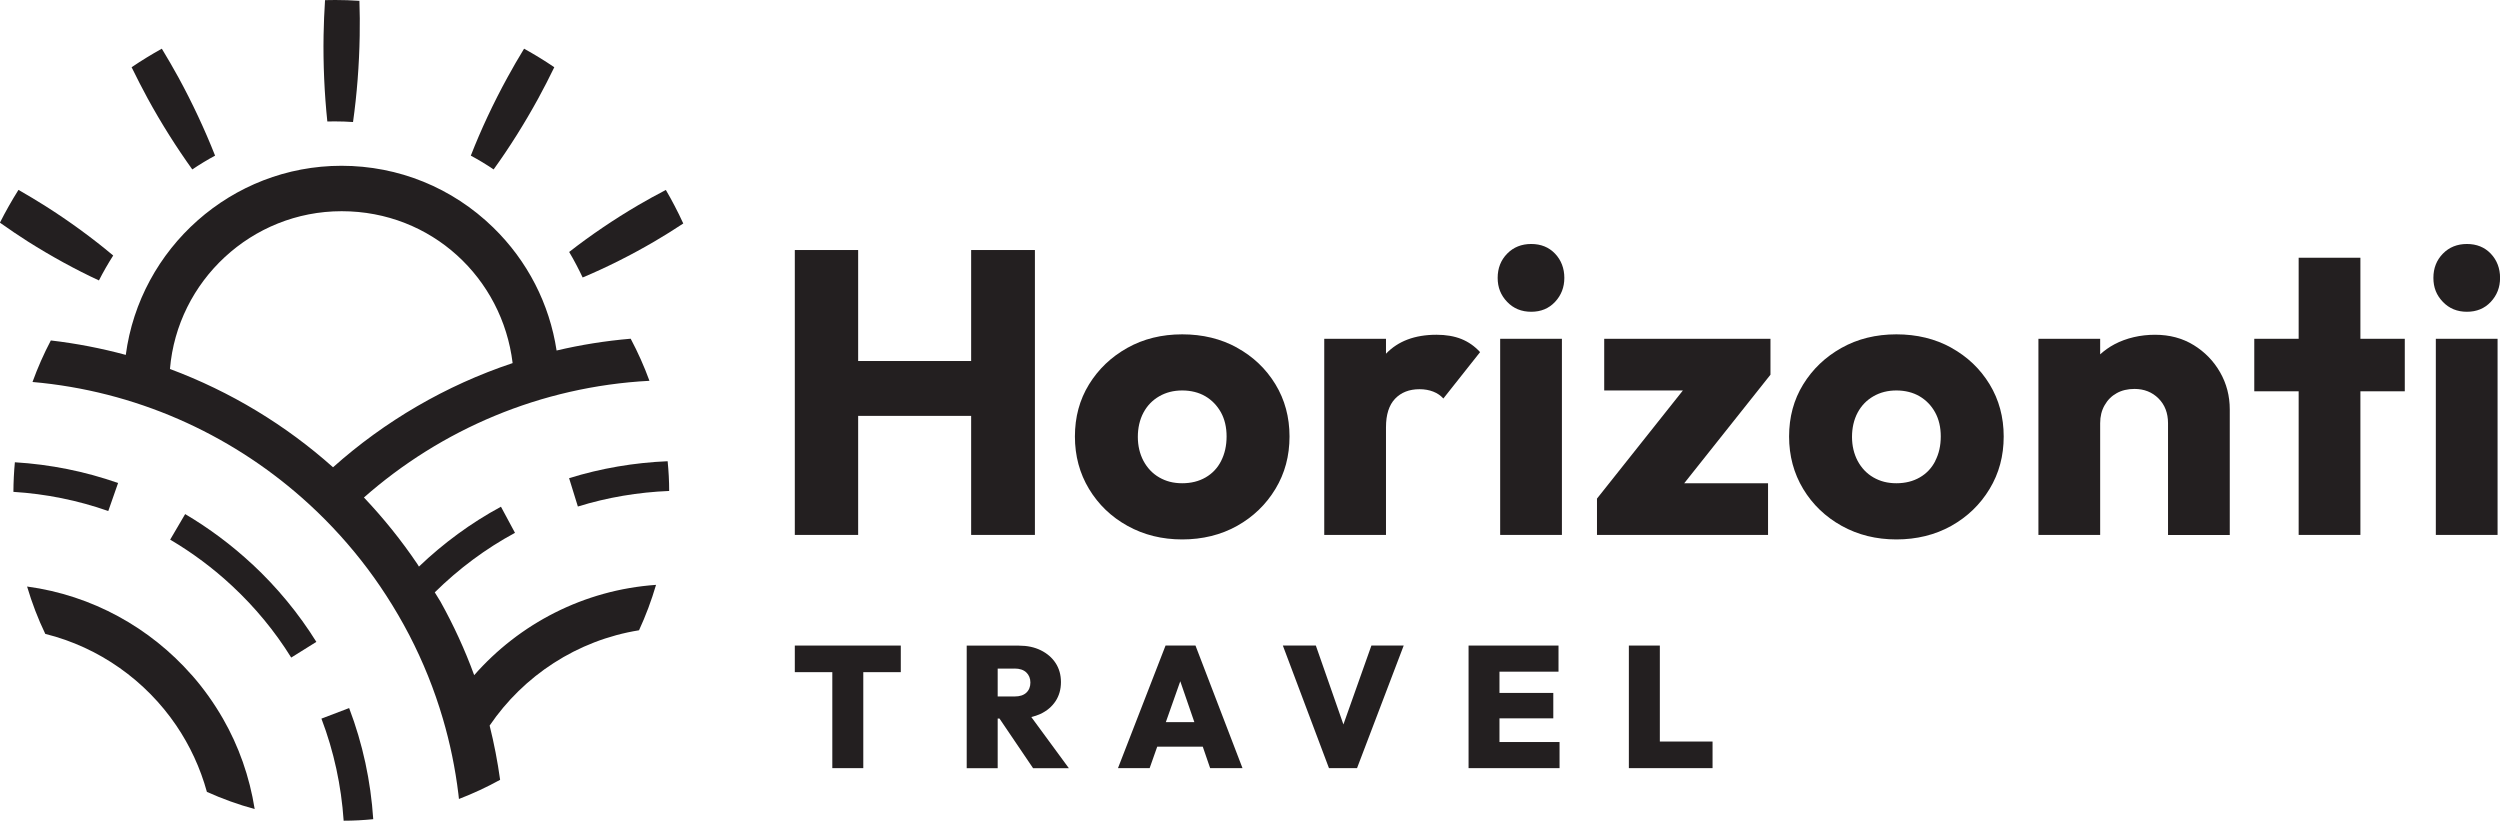 <?xml version="1.0" encoding="UTF-8"?> <svg xmlns="http://www.w3.org/2000/svg" viewBox="0 0 359.96 118.17"><defs><style>.d{fill:#231f20;}</style></defs><g id="a"></g><g id="b"><g id="c"><g><g><g><path class="d" d="M71.08,24.4c-1.07-.73-2.17-1.39-3.29-1.99,1.46-3.74,3.27-7.61,5.27-11.25,.76-1.39,1.56-2.78,2.4-4.15,1.48,.82,2.94,1.71,4.35,2.67-.74,1.53-1.52,3.05-2.33,4.53-1.94,3.54-4.14,7.05-6.41,10.19Z"></path><path class="d" d="M27.69,24.4c-2.27-3.16-4.48-6.66-6.41-10.19-.8-1.48-1.58-2.99-2.33-4.53,1.42-.96,2.87-1.85,4.35-2.67,.84,1.38,1.64,2.77,2.4,4.15,1.98,3.63,3.79,7.5,5.27,11.25-1.12,.6-2.22,1.27-3.29,1.99Z"></path><path class="d" d="M50.83,17.57c-.86-.06-1.71-.09-2.57-.09-.38,0-.75,0-1.13,.01-.42-4.01-.61-8.28-.54-12.42,.03-1.68,.1-3.37,.21-5.05,.5-.01,.99-.02,1.48-.02,1.15,0,2.31,.04,3.47,.12,.06,1.69,.07,3.39,.04,5.06-.07,4.17-.4,8.43-.96,12.39Z"></path><path class="d" d="M14.25,40.38c-3.39-1.57-6.9-3.5-10.21-5.59-1.36-.87-2.72-1.78-4.05-2.73,.81-1.61,1.71-3.19,2.67-4.72,1.33,.76,2.65,1.55,3.93,2.36,3.39,2.15,6.73,4.59,9.71,7.09-.74,1.16-1.43,2.36-2.05,3.58Z"></path><path class="d" d="M83.89,39.95c-.28-.59-.57-1.18-.87-1.75-.34-.65-.69-1.29-1.07-1.92,3.06-2.39,6.48-4.71,9.93-6.73,1.3-.76,2.64-1.5,3.99-2.2,.44,.75,.86,1.5,1.25,2.26,.44,.83,.86,1.69,1.26,2.57-1.36,.9-2.74,1.76-4.12,2.57-3.38,1.98-6.95,3.77-10.38,5.21Z"></path></g><g><path class="d" d="M27.61,97.2c-5.97-6.8-14.31-11.48-23.71-12.75,.7,2.36,1.57,4.64,2.62,6.82,7.79,1.94,14.47,6.73,18.86,13.19,1.96,2.89,3.46,6.11,4.41,9.56,2.21,.99,4.51,1.83,6.88,2.47-.74-4.67-2.3-9.07-4.57-13.02-1.29-2.24-2.79-4.35-4.49-6.28Z"></path><path class="d" d="M68.27,97.2c-1.34-3.67-2.97-7.2-4.85-10.58l-.82-1.33c3.43-3.38,7.32-6.29,11.55-8.57l-2.02-3.76c-4.3,2.32-8.27,5.24-11.81,8.62l-.22-.36c-2.3-3.41-4.88-6.61-7.7-9.59,11.1-9.77,25.4-15.97,41.11-16.8-.76-2.09-1.67-4.11-2.7-6.06-3.64,.31-7.2,.88-10.67,1.7-1.02-6.71-4.18-12.9-9.13-17.72-5.89-5.73-13.64-8.88-21.84-8.88-15.85,0-29.03,11.9-31.06,27.23-3.5-.95-7.11-1.65-10.79-2.08-1.01,1.92-1.89,3.91-2.64,5.98,14.78,1.3,28.22,7.36,38.76,16.64,1.56,1.37,3.05,2.81,4.48,4.32,2.85,3.01,5.43,6.28,7.69,9.78,1.19,1.84,2.3,3.74,3.32,5.7,1.98,3.82,3.61,7.85,4.84,12.05,1.03,3.5,1.78,7.12,2.23,10.82,.03,.24,.05,.49,.08,.73,2.05-.79,4.03-1.71,5.93-2.76-.37-2.65-.87-5.25-1.51-7.81,4.88-7.18,12.59-12.28,21.51-13.72,.97-2.1,1.79-4.29,2.45-6.54-10.41,.73-19.7,5.61-26.19,13.01ZM24.47,53.14c1.06-12.7,11.77-22.73,24.72-22.73s23.14,9.63,24.62,21.87c-9.65,3.22-18.43,8.37-25.86,15-6.81-6.08-14.76-10.9-23.47-14.15Z"></path><path class="d" d="M36.33,81.25c-2.96-2.76-6.22-5.19-9.67-7.23l-2.16,3.68c3.19,1.88,6.2,4.12,8.93,6.67,3.29,3.06,6.15,6.53,8.5,10.31l3.62-2.26c-2.55-4.09-5.65-7.85-9.21-11.17Z"></path><path class="d" d="M17.01,69.55c-4.8-1.69-9.79-2.68-14.87-2.99-.13,1.4-.2,2.82-.21,4.26,4.66,.29,9.25,1.21,13.66,2.76l1.41-4.03Z"></path><path class="d" d="M46.28,103.47c1.8,4.73,2.86,9.66,3.2,14.7,1.44,0,2.86-.08,4.26-.22-.36-5.48-1.51-10.85-3.47-16l-3.99,1.52Z"></path><path class="d" d="M83.21,72.93c4.26-1.32,8.69-2.06,13.14-2.24,0-1.44-.08-2.87-.22-4.28-4.8,.2-9.59,1.01-14.19,2.44l1.26,4.07Z"></path></g></g><g><g><polygon class="d" points="139.83 51.98 123.56 51.98 123.56 36 114.44 36 114.44 77.02 123.56 77.02 123.56 59.88 139.83 59.88 139.83 77.02 149.01 77.02 149.01 36 139.83 36 139.83 51.98"></polygon><path class="d" d="M178.12,50.06c-2.32-1.28-4.96-1.92-7.9-1.92s-5.58,.65-7.9,1.95-4.16,3.05-5.52,5.26c-1.36,2.21-2.03,4.71-2.03,7.5s.68,5.31,2.03,7.55c1.36,2.25,3.2,4.02,5.55,5.32,2.34,1.3,4.97,1.95,7.87,1.95s5.58-.65,7.9-1.95c2.32-1.3,4.16-3.07,5.52-5.32,1.36-2.25,2.03-4.76,2.03-7.55s-.68-5.3-2.03-7.52c-1.36-2.23-3.2-3.98-5.52-5.26Zm-2.29,16.3c-.52,1.03-1.27,1.82-2.24,2.38-.97,.56-2.09,.84-3.37,.84s-2.34-.28-3.31-.84c-.97-.56-1.72-1.36-2.27-2.38-.54-1.03-.81-2.18-.81-3.46s.27-2.48,.81-3.49c.54-1.01,1.3-1.79,2.27-2.35,.97-.56,2.07-.84,3.31-.84s2.39,.28,3.34,.84c.95,.56,1.69,1.34,2.24,2.32,.54,.99,.81,2.14,.81,3.46s-.26,2.49-.78,3.51Z"></path><path class="d" d="M206.82,48.2c-3.1,0-5.52,.91-7.26,2.73v-2.15h-8.89v28.24h8.89v-15.51c0-1.82,.44-3.19,1.31-4.1,.87-.91,2.04-1.37,3.52-1.37,.74,0,1.39,.12,1.98,.35s1.06,.56,1.45,.99l5.29-6.68c-.78-.85-1.68-1.48-2.7-1.89-1.03-.41-2.22-.61-3.57-.61Z"></path><rect class="d" x="216" y="48.78" width="8.89" height="28.24"></rect><path class="d" d="M220.47,35.13c-1.39,0-2.55,.46-3.46,1.39-.91,.93-1.37,2.09-1.37,3.49s.46,2.51,1.37,3.46c.91,.95,2.06,1.42,3.46,1.42s2.54-.47,3.43-1.42c.89-.95,1.34-2.1,1.34-3.46s-.45-2.56-1.34-3.49c-.89-.93-2.03-1.39-3.43-1.39Z"></path><polygon class="d" points="230.98 56.22 242.31 56.22 229.94 71.79 229.94 77.02 254.57 77.02 254.57 69.58 242.5 69.58 254.92 53.95 254.92 48.78 230.98 48.78 230.98 56.22"></polygon><path class="d" d="M280.95,50.06c-2.32-1.28-4.96-1.92-7.9-1.92s-5.58,.65-7.9,1.95-4.16,3.05-5.52,5.26-2.03,4.71-2.03,7.5,.68,5.31,2.03,7.55,3.21,4.02,5.55,5.32c2.34,1.3,4.97,1.95,7.87,1.95s5.58-.65,7.9-1.95c2.32-1.3,4.16-3.07,5.52-5.32s2.03-4.76,2.03-7.55-.68-5.3-2.03-7.52c-1.36-2.23-3.2-3.98-5.52-5.26Zm-2.29,16.3c-.52,1.03-1.27,1.82-2.24,2.38-.97,.56-2.09,.84-3.37,.84s-2.34-.28-3.31-.84c-.97-.56-1.72-1.36-2.27-2.38-.54-1.03-.81-2.18-.81-3.46s.27-2.48,.81-3.49,1.3-1.79,2.27-2.35c.97-.56,2.07-.84,3.31-.84s2.39,.28,3.34,.84c.95,.56,1.7,1.34,2.24,2.32,.54,.99,.81,2.14,.81,3.46s-.26,2.49-.79,3.51Z"></path><path class="d" d="M315.84,49.68c-1.61-.99-3.46-1.48-5.55-1.48s-4.12,.46-5.84,1.37c-.77,.41-1.45,.9-2.06,1.45v-2.24h-8.89v28.24h8.89v-16.09c0-.97,.21-1.83,.64-2.58,.43-.76,1.01-1.34,1.74-1.74,.73-.41,1.59-.61,2.56-.61,1.39,0,2.55,.46,3.46,1.37,.91,.91,1.37,2.1,1.37,3.57v16.09h8.89v-18.07c0-1.94-.46-3.72-1.39-5.35s-2.2-2.93-3.8-3.92Z"></path><polygon class="d" points="339.86 37.11 330.97 37.11 330.97 48.78 324.58 48.78 324.58 56.34 330.97 56.34 330.97 77.02 339.86 77.02 339.86 56.34 346.25 56.34 346.25 48.78 339.86 48.78 339.86 37.11"></polygon><rect class="d" x="350.72" y="48.78" width="8.89" height="28.24"></rect><path class="d" d="M355.2,44.89c1.39,0,2.54-.47,3.43-1.42,.89-.95,1.34-2.1,1.34-3.46s-.45-2.56-1.34-3.49c-.89-.93-2.04-1.39-3.43-1.39s-2.55,.46-3.46,1.39c-.91,.93-1.37,2.09-1.37,3.49s.45,2.51,1.37,3.46c.91,.95,2.06,1.42,3.46,1.42Z"></path></g><g><polygon class="d" points="114.44 96.78 119.84 96.78 119.84 110.6 124.3 110.6 124.3 96.78 129.7 96.78 129.7 92.95 114.44 92.95 114.44 96.78"></polygon><path class="d" d="M149.8,102.8c.93-.44,1.66-1.05,2.18-1.84s.78-1.71,.78-2.75-.26-1.96-.77-2.74c-.51-.78-1.22-1.39-2.13-1.84-.91-.45-1.95-.67-3.15-.67h-7.52v17.65h4.46v-7.15h.26l4.84,7.15h5.15l-5.41-7.37c.46-.11,.9-.25,1.3-.44Zm-3.71-6.54c.73,0,1.29,.19,1.68,.56,.39,.37,.59,.86,.59,1.46s-.2,1.1-.59,1.46c-.39,.36-.95,.54-1.68,.54h-2.44v-4.01h2.44Z"></path><path class="d" d="M167.82,92.95l-6.85,17.65h4.56l1.09-3.09h6.56l1.06,3.09h4.66l-6.77-17.65h-4.31Zm.04,11.03l2.08-5.89,2.03,5.89h-4.1Z"></path><polygon class="d" points="193.43 104.31 189.46 92.95 184.71 92.95 191.35 110.6 195.39 110.6 202.11 92.95 197.46 92.95 193.43 104.31"></polygon><polygon class="d" points="215.9 103.43 223.65 103.43 223.65 99.77 215.9 99.77 215.9 96.71 224.4 96.71 224.4 92.95 215.9 92.95 214.98 92.95 211.45 92.95 211.45 110.6 214.98 110.6 215.9 110.6 224.55 110.6 224.55 106.84 215.9 106.84 215.9 103.43"></polygon><polygon class="d" points="238.99 106.77 238.99 92.95 234.53 92.95 234.53 110.6 238.07 110.6 238.99 110.6 246.58 110.6 246.58 106.77 238.99 106.77"></polygon></g></g></g></g></g></svg> 